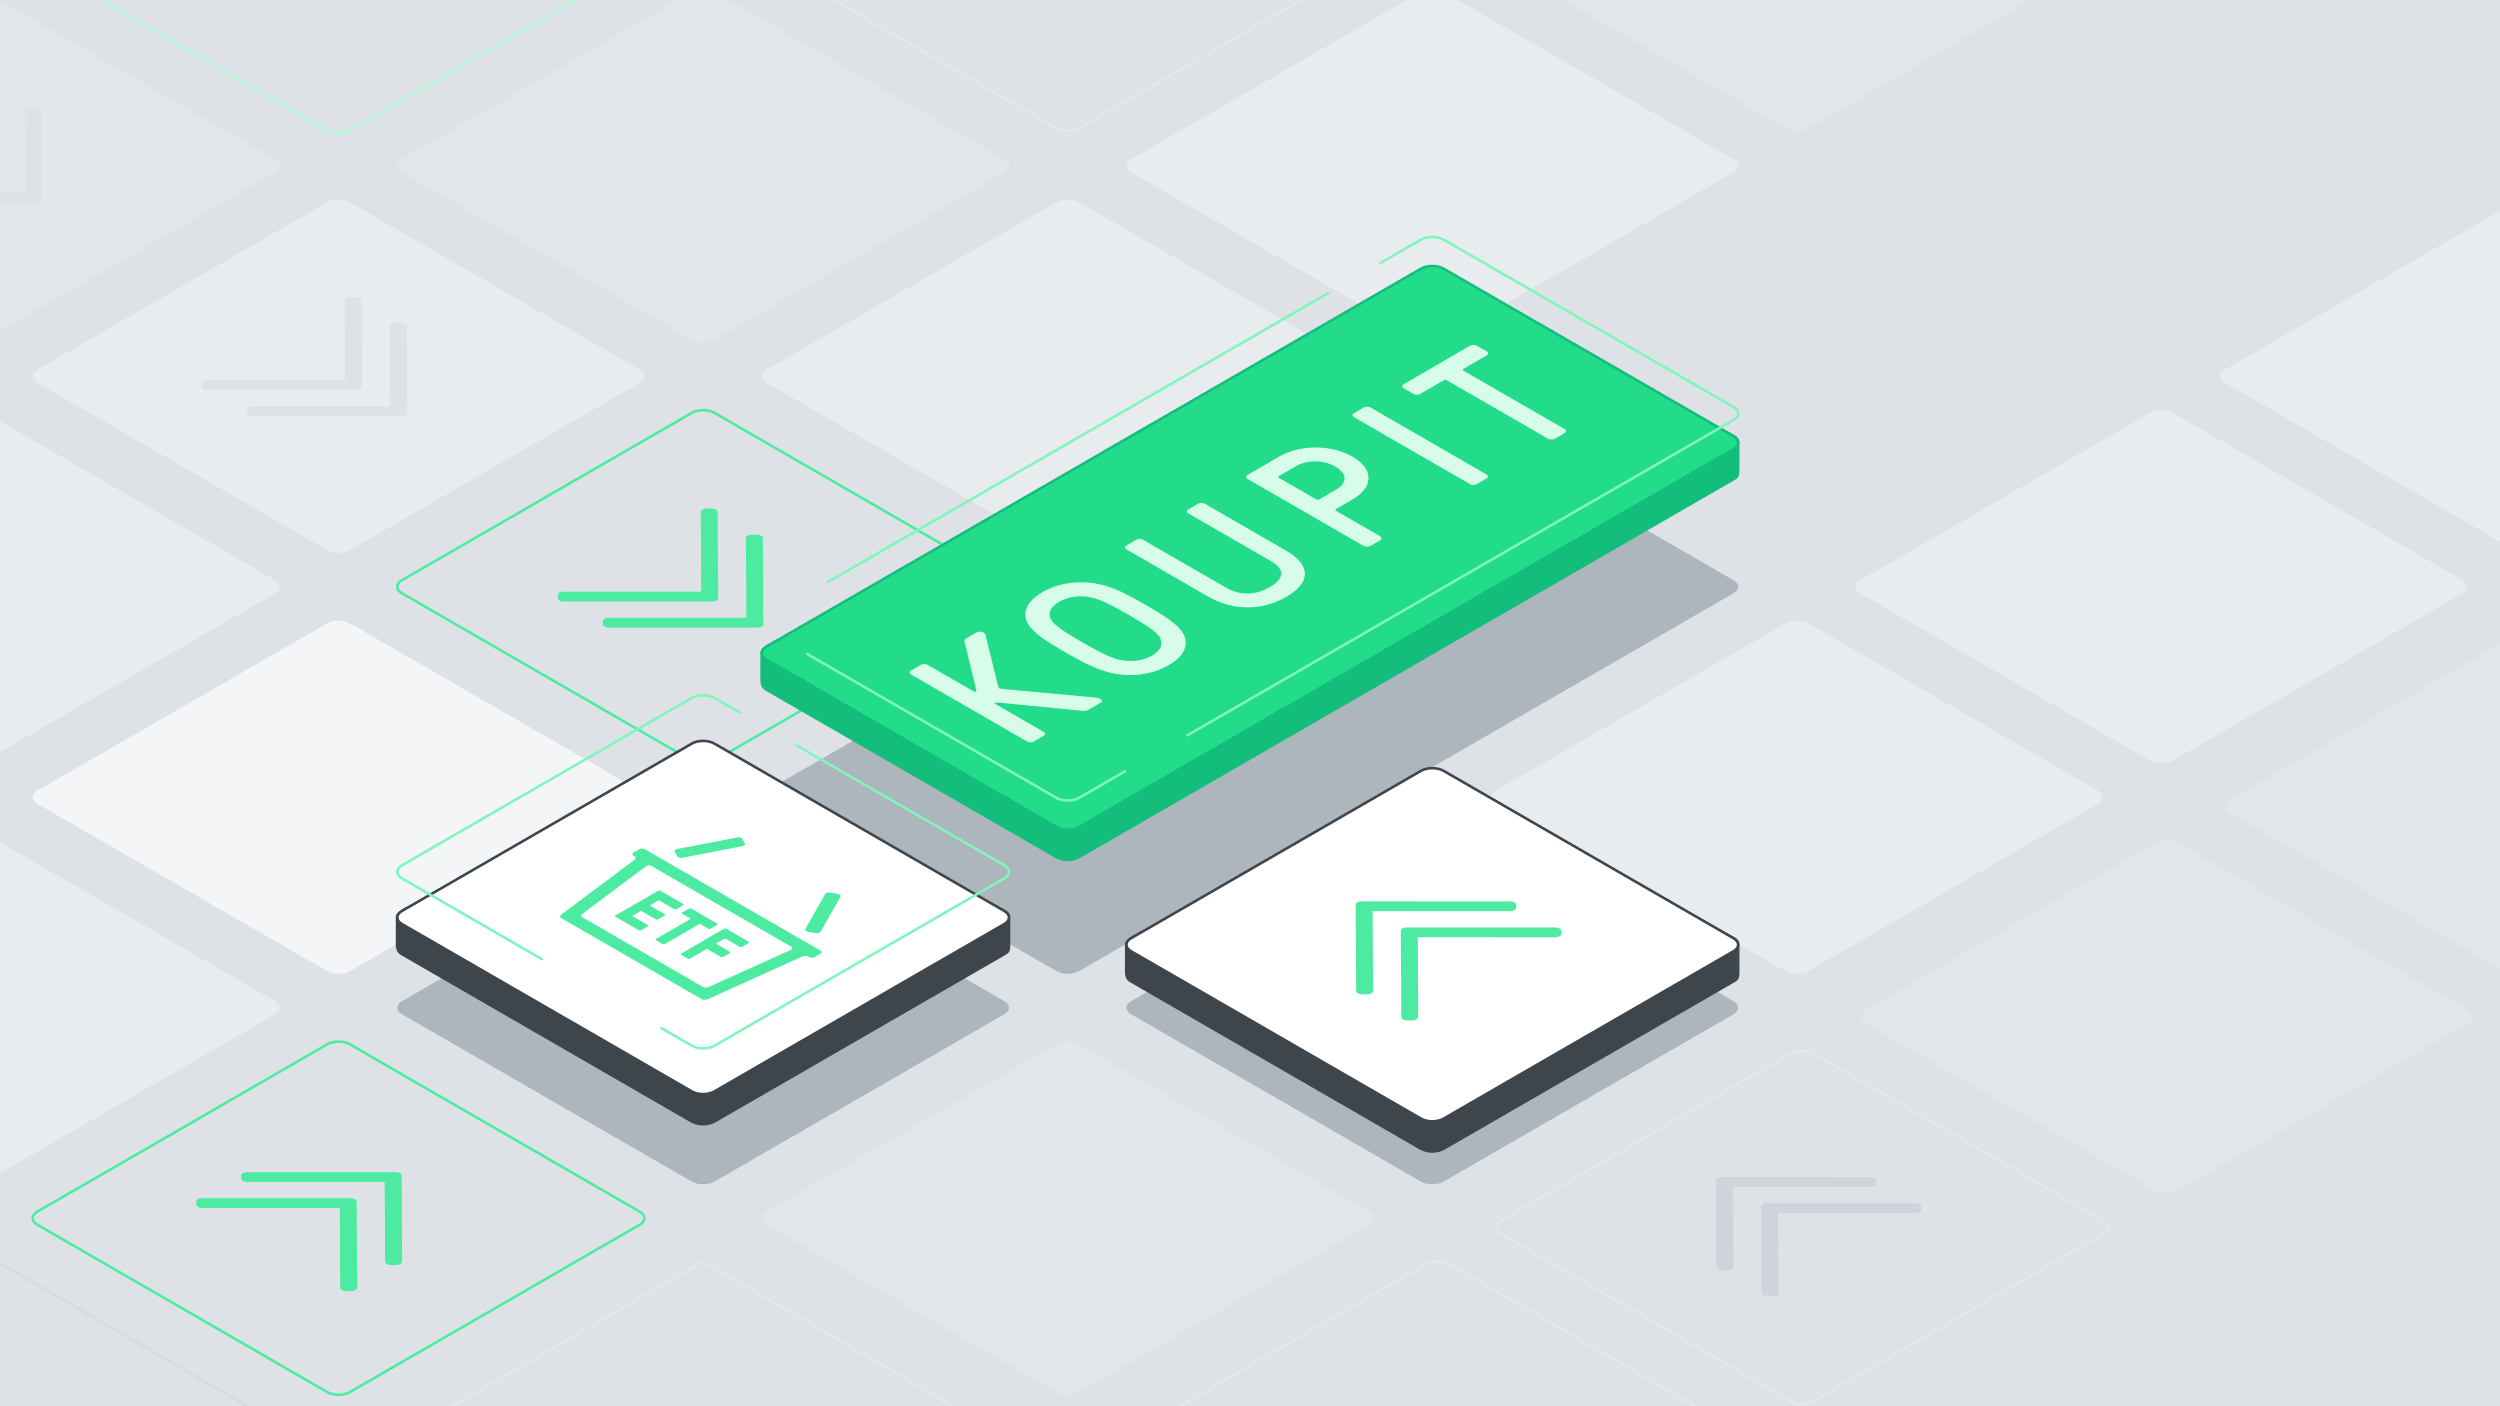 <svg xmlns="http://www.w3.org/2000/svg" viewBox="0 0 1920 1080"><defs><style>.cls-1{fill:#dee2e6;}.cls-2{fill:#e3e7ea;}.cls-11,.cls-14,.cls-18,.cls-20,.cls-21,.cls-3,.cls-4,.cls-5{fill:none;stroke-miterlimit:10;stroke-width:2px;}.cls-3{stroke:#e3e7ea;}.cls-4{stroke:#b9fbda;}.cls-5{stroke:#dee2e6;}.cls-6{fill:#ced4da;}.cls-7{isolation:isolate;}.cls-8{fill:#adb5bd;}.cls-9{fill:#f4f5f7;}.cls-10{fill:#e9ecef;}.cls-11{stroke:#4deba1;}.cls-12{fill:#3e454b;}.cls-13{fill:#fff;}.cls-14{stroke:#3e454b;}.cls-15{fill:#4deba1;}.cls-16{fill:#13bd7c;}.cls-17{fill:#22dc8a;}.cls-18{stroke:#13bd7c;}.cls-19{fill:#d7fdea;}.cls-20{stroke:#80f5bc;stroke-linecap:round;}.cls-21{stroke:#d6dbe0;}</style></defs><g id="Background"><rect class="cls-1" x="-20" y="-18.499" width="1960" height="1116.999"/></g><g id="Tiles_-_BG" data-name="Tiles - BG"><path class="cls-2" d="M1148.66-30.062c-4.763-2.75-4.763-7.25,0-10l222.68-128.564c4.763-2.75,12.557-2.75,17.32,0L1611.34-40.062c4.763,2.75,4.763,7.25,0,10L1388.66,98.5c-4.763,2.75-12.557,2.75-17.32,0Z"/><path class="cls-3" d="M588.66-30.062c-4.763-2.75-4.763-7.25,0-10L811.34-168.626c4.763-2.75,12.557-2.75,17.32,0L1051.34-40.062c4.763,2.75,4.763,7.25,0,10L828.66,98.5c-4.763,2.75-12.557,2.75-17.32,0Z"/><path class="cls-4" d="M28.66-28.4c-4.763-2.75-4.763-7.25,0-10L251.34-166.962c4.763-2.75,12.557-2.75,17.32,0L491.34-38.4c4.763,2.75,4.763,7.25,0,10L268.66,100.166c-4.763,2.75-12.557,2.75-17.32,0Z"/><path class="cls-2" d="M-251.34,132.29c-4.763-2.75-4.763-7.25,0-10L-28.66-6.274c4.763-2.75,12.557-2.75,17.32,0L211.34,122.29c4.763,2.75,4.763,7.25,0,10L-11.34,260.854c-4.763,2.75-12.557,2.75-17.32,0Z"/><path class="cls-3" d="M872.66,1109.2c-4.763-2.75-4.763-7.25,0-10l222.68-128.564c4.763-2.75,12.557-2.75,17.32,0L1335.34,1099.2c4.763,2.75,4.763,7.25,0,10L1112.66,1237.76c-4.763,2.75-12.557,2.75-17.32,0Z"/><path class="cls-3" d="M1152.66,947.538c-4.763-2.75-4.763-7.25,0-10l222.68-128.564c4.763-2.75,12.557-2.75,17.32,0l222.68,128.564c4.763,2.75,4.763,7.25,0,10L1392.66,1076.1c-4.763,2.75-12.557,2.75-17.32,0Z"/><path class="cls-2" d="M1432.66,785.88c-4.763-2.75-4.763-7.25,0-10l222.68-128.564c4.763-2.75,12.557-2.75,17.32,0L1895.34,775.88c4.763,2.75,4.763,7.25,0,10L1672.66,914.444c-4.763,2.75-12.557,2.75-17.32,0Z"/><path class="cls-2" d="M1712.66,624.222c-4.763-2.75-4.763-7.25,0-10l222.68-128.564c4.763-2.75,12.557-2.75,17.32,0l222.68,128.564c4.763,2.75,4.763,7.25,0,10L1952.66,752.786c-4.763,2.75-12.557,2.75-17.32,0Z"/><path class="cls-5" d="M1428.66,1102.239c-4.763-2.75-4.763-7.25,0-10l222.68-128.564c4.763-2.75,12.557-2.75,17.32,0l222.68,128.564c4.763,2.75,4.763,7.25,0,10L1668.66,1230.8c-4.763,2.75-12.557,2.75-17.32,0Z"/><path class="cls-5" d="M1708.66,940.581c-4.763-2.75-4.763-7.25,0-10l222.68-128.564c4.763-2.75,12.557-2.75,17.32,0l222.68,128.564c4.763,2.75,4.763,7.25,0,10l-222.68,128.564c-4.763,2.75-12.557,2.75-17.32,0Z"/><path class="cls-6" d="M815.713,957.854a.554.554,0,0,1,0,1.047l-15.337,8.913a2.006,2.006,0,0,1-1.808,0l-29.963-17.3c-.5-.292-.507-.763-.012-1.051l4.51-2.621a2.006,2.006,0,0,1,1.82,0l24.057,13.89a.921.921,0,0,0,.9,0l9.47-5.5a2.006,2.006,0,0,1,1.808,0Z"/><path class="cls-6" d="M859.468,932.426a.554.554,0,0,1,.006,1.047l-5.322,3.093a2.557,2.557,0,0,1-1.991.261l-23.436-6.417c-.363-.107-.585.125-.31.284l17.072,9.857a.555.555,0,0,1,0,1.05l-4.51,2.621a2,2,0,0,1-1.807,0l-29.964-17.3c-.5-.291-.507-.763-.012-1.051l5.366-3.118a2.461,2.461,0,0,1,1.947-.185l24.8,7.159c.363.1.584-.133.31-.291L823.187,918.8a.557.557,0,0,1-.006-1.054l4.51-2.621a2,2,0,0,1,1.813,0Z"/><path class="cls-6" d="M805.322,928.862a1.888,1.888,0,0,1,.724.733l10.994,15.438,10.4,6a.554.554,0,0,1,.006,1.047l-4.51,2.621a2,2,0,0,1-1.807,0l-10.4-6-26.694-6.315a3.952,3.952,0,0,1-1.262-.42c-.32-.184-.461-.472.078-.785l5.1-2.964a1.874,1.874,0,0,1,1.539-.1l15.64,4.062c.357.1.586.133.72.056s.087-.214-.092-.421l-7.064-9.046c-.32-.39-.233-.656.173-.892l5.094-2.96A1.327,1.327,0,0,1,805.322,928.862Z"/><path class="cls-6" d="M886.351,917.01c.275.159.5.553-.084.892l-5.417,3.148a1.885,1.885,0,0,1-1.54.1l-14.95-3.774c-.319-.081-.408-.081-.548,0s-.133.129.008.313l6.559,8.652c.321.39.233.656-.173.892L864.8,930.38a1.667,1.667,0,0,1-1.539.052,2.1,2.1,0,0,1-.724-.785l-8.221-12.161a.993.993,0,0,0-.358-.369,2.128,2.128,0,0,0-.644-.21l-18.981-4.169a2.735,2.735,0,0,1-.721-.262c-.409-.236-.461-.523.173-.892l5.094-2.96a1.832,1.832,0,0,1,1.539-.1l13.147,3.248c.313.077.408.081.541,0s.133-.136,0-.317l-5.655-7.6c-.315-.446-.233-.656.173-.892l5.1-2.964a1.5,1.5,0,0,1,1.539-.1,1.214,1.214,0,0,1,.448.42l7.259,10.982a1.08,1.08,0,0,0,.372.368,2.559,2.559,0,0,0,.631.21l21.027,4.719A4.913,4.913,0,0,1,886.351,917.01Z"/><polygon class="cls-3" points="299.934 1107.425 539.934 968.861 779.934 1107.425 539.934 1245.989 299.934 1107.425"/><path class="cls-1" d="M1403.29,624.431a.619.619,0,0,1,0,1.161l-4.8,2.787a1.769,1.769,0,0,1-.947.2,2.019,2.019,0,0,1-1-.232l-26.279-15.172a1.04,1.04,0,0,0-.948-.048l-6.046,3.513a1.8,1.8,0,0,1-.947.2,2.148,2.148,0,0,1-1.025-.217l-4.942-2.853a.7.7,0,0,1-.411-.583.6.6,0,0,1,.354-.545l19.714-11.457a1.8,1.8,0,0,1,.941-.207,2.029,2.029,0,0,1,1.007.236l4.941,2.853a.682.682,0,0,1,.4.579.568.568,0,0,1-.347.549l-5.988,3.48c-.324.188-.316.376.035.579Z"/><path class="cls-1" d="M1387.9,555.632c.8.461,1.118,1.155.716,1.814l-1.9,3.365c-.542.944-2.27,1.445-3.863,1.113l-46.163-8.9a3.785,3.785,0,0,1-1.2-.422c-.791-.456-1.116-1.154-.732-1.823l1.9-3.369c.536-.94,2.264-1.441,3.863-1.113l46.156,8.9A3.907,3.907,0,0,1,1387.9,555.632Z"/><g class="cls-7"><path class="cls-1" d="M1476.535,605.668c1.035.818.934,1.943-.259,2.665l-106.85,62.1a5.573,5.573,0,0,1-4.6.159l-73.269-32.9a5.71,5.71,0,0,0-4.6.159l-.508.295a4.787,4.787,0,0,1-4.327,0l-4.348-2.511a1.326,1.326,0,0,1-.014-2.506l133.822-77.769a4.787,4.787,0,0,1,4.327,0l4.348,2.51a1.327,1.327,0,0,1,.014,2.507l-.514.3c-1.211.734-1.313,1.866-.252,2.662Zm-108.219,55.345,91.646-53.258c1.218-.738,1.314-1.866.259-2.666l-49.457-36.674a2.287,2.287,0,0,0-.358-.235,4.048,4.048,0,0,0-3.7.081L1299.96,630.293a2.3,2.3,0,0,0-.355.236c-.769.62-.605,1.457.285,1.971a2.672,2.672,0,0,0,.326.159l63.506,28.509a5.692,5.692,0,0,0,4.594-.155"/><path class="cls-1" d="M1385.161,634.93a.694.694,0,0,1,.411.582.682.682,0,0,1-.4.579l-17.7,10.284a2,2,0,0,1-1,.233,2.105,2.105,0,0,1-.893-.266l-32.74-18.9a.615.615,0,0,1-.007-1.158l17.26-10.03a1.8,1.8,0,0,1,.941-.207,2.029,2.029,0,0,1,1.007.236l4.941,2.853a.68.68,0,0,1,.4.579.567.567,0,0,1-.346.549l-11.215,6.518c-.324.188-.323.379.029.582l5.944,3.432a.492.492,0,0,0,.081.058,1,1,0,0,0,.759.053l.133-.078,10.841-6.3a2.26,2.26,0,0,1,2.005,0l4.941,2.853a.619.619,0,0,1,0,1.161l-10.65,6.189c-.266.125-.316.347-.1.5l6.027,3.48a.954.954,0,0,0,.86.063l11.519-6.694a2,2,0,0,1,1-.233,2.029,2.029,0,0,1,1.007.236Z"/></g><path class="cls-1" d="M1423.01,613.852a.692.692,0,0,1-.329.5l-4.877,2.835a2.016,2.016,0,0,1-1.005.236,2.591,2.591,0,0,1-.943-.295l-32.741-18.9a.615.615,0,0,1-.006-1.157l16.835-9.784a2.232,2.232,0,0,1,2,0l4.942,2.853a.619.619,0,0,1,.006,1.158l-10.631,6.178c-.324.188-.316.376.035.579l5.944,3.432a.461.461,0,0,0,.086.062,1,1,0,0,0,.755.048l.133-.077,10.086-5.861a2.262,2.262,0,0,1,2,0l4.942,2.853a.619.619,0,0,1,0,1.161l-10.086,5.861c-.266.126-.316.347-.1.5l12.54,7.239A.7.7,0,0,1,1423.01,613.852Z"/><path class="cls-1" d="M1272.723,589.115a1.927,1.927,0,0,1,.733.692L1289,616.5c.547.94-.313,1.943-1.909,2.241l-5.81,1.114a4.723,4.723,0,0,1-3.161-.421,2.079,2.079,0,0,1-.74-.678l-15.519-26.706c-.546-.94.313-1.943,1.909-2.242l5.81-1.113A4.777,4.777,0,0,1,1272.723,589.115Z"/><path class="cls-1" d="M814.764,300.872a.588.588,0,0,1,.353.549.687.687,0,0,1-.4.575L809.8,304.85a2.04,2.04,0,0,1-1,.239,1.849,1.849,0,0,1-.943-.206l-6.027-3.48a.937.937,0,0,0-1.006.015L774.722,316.59a2.258,2.258,0,0,1-2,0l-4.834-2.79a.585.585,0,0,1-.353-.549.674.674,0,0,1,.4-.579L794.044,297.5c.291-.14.322-.372.079-.549l-6.078-3.509a.591.591,0,0,1-.359-.546.671.671,0,0,1,.378-.6l4.91-2.853a2.009,2.009,0,0,1,.991-.236,1.82,1.82,0,0,1,.956.207Z"/><path class="cls-1" d="M894,321.618a1.331,1.331,0,0,1,.014,2.514l-4.313,2.506a4.8,4.8,0,0,1-4.334,0l-.511-.3a5.592,5.592,0,0,0-4.6-.159l-72.9,32.9a5.728,5.728,0,0,1-4.6-.155L695.2,296.829c-1.22-.741-1.335-1.865-.289-2.665l56.559-42.337c1.027-.811.912-1.942-.282-2.661l-.517-.3a1.326,1.326,0,0,1-.014-2.506l4.313-2.507a4.8,4.8,0,0,1,4.334,0Zm-22.544-.516a2.3,2.3,0,0,0,.407-.2c.979-.606.91-1.54-.1-2.122l-107.5-62.062a2.794,2.794,0,0,0-.4-.2,4.015,4.015,0,0,0-3.683.343L711.17,293.552c-1.02.814-.912,1.942.288,2.665L803.7,349.471a5.607,5.607,0,0,0,4.6.159L871.453,321.1"/><path class="cls-1" d="M839.245,315.352a.67.67,0,0,1-.4.578l-4.909,2.853a2,2,0,0,1-1,.236,2.03,2.03,0,0,1-1-.236l-10.694-6.174a.935.935,0,0,0-1,.015l-5.906,3.432c-.3.114-.354.331-.188.486l.134.078,10.158,5.864a.689.689,0,0,1,.4.579.678.678,0,0,1-.4.579l-4.91,2.853a2.264,2.264,0,0,1-2,0l-10.158-5.865a.952.952,0,0,0-.859-.063l-12.458,7.24a2.161,2.161,0,0,1-1.864.048l-4.916-2.838a.7.7,0,0,1-.417-.579,1.141,1.141,0,0,1,.512-.549l32.528-18.9a1.986,1.986,0,0,1,1-.233,2.025,2.025,0,0,1,1.006.236l16.939,9.78A.681.681,0,0,1,839.245,315.352Z"/><path class="cls-1" d="M761.435,302.048a.705.705,0,0,1,.411.575.686.686,0,0,1-.4.583l-4.909,2.853a2.267,2.267,0,0,1-2,0l-17.807-10.281a.694.694,0,0,1-.411-.582.842.842,0,0,1,.456-.516l32.527-18.9a1.991,1.991,0,0,1,1-.233,2.021,2.021,0,0,1,1,.233l17.379,10.033a.593.593,0,0,1,.353.55.694.694,0,0,1-.4.575l-4.91,2.853a2.038,2.038,0,0,1-1,.239,1.839,1.839,0,0,1-.943-.206L770.481,283.3a.937.937,0,0,0-1.006.015l-5.9,3.432c-.3.114-.355.332-.188.486l.14.082,10.911,6.3a.618.618,0,0,1,.007,1.158l-4.91,2.853a2.262,2.262,0,0,1-2,0L756.8,291.436a.951.951,0,0,0-.86-.063l-5.988,3.48c-.266.125-.322.343-.112.5Z"/><path class="cls-1" d="M833.311,235.2a1.92,1.92,0,0,1,.733.692l1.934,3.373c.547.94-.313,1.942-1.909,2.241l-46.031,8.917A4.774,4.774,0,0,1,784.9,250a1.92,1.92,0,0,1-.733-.692l-1.941-3.369c-.572-.926.288-1.928,1.884-2.256l46.056-8.9A4.777,4.777,0,0,1,833.311,235.2Z"/><path class="cls-1" d="M908.687,278.685c.8.46,1.119,1.154.721,1.809L894.19,307.2c-.536.94-2.264,1.441-3.863,1.113L884.5,307.2a3.914,3.914,0,0,1-1.214-.432c-.8-.46-1.118-1.154-.721-1.809l15.219-26.707c.5-.921,2.238-1.426,3.863-1.113l5.823,1.113A3.933,3.933,0,0,1,908.687,278.685Z"/><path class="cls-1" d="M350,633.622a1.326,1.326,0,0,1,.015,2.506l-4.32,2.511a4.789,4.789,0,0,1-4.328,0l-.517-.3a5.594,5.594,0,0,0-4.6-.155l-72.9,32.9a5.711,5.711,0,0,1-4.6-.158l-107.556-62.1c-1.22-.734-1.341-1.862-.283-2.662l56.554-42.333c1.02-.814.912-1.942-.289-2.665l-.511-.3a1.328,1.328,0,0,1-.02-2.51l4.319-2.51a4.787,4.787,0,0,1,4.334,0Zm-22.543-.516a2.762,2.762,0,0,0,.406-.207c.976-.6.917-1.529-.091-2.111l-107.5-62.065a2.744,2.744,0,0,0-.409-.206,3.988,3.988,0,0,0-3.676.346l-49.018,36.689c-1.021.815-.906,1.947.288,2.665L259.7,661.475a5.59,5.59,0,0,0,4.595.155l63.161-28.524"/><path class="cls-1" d="M217.433,614.045a.694.694,0,0,1,.411.582.686.686,0,0,1-.4.583l-4.9,2.849a2.26,2.26,0,0,1-2.011,0l-17.806-10.28a.682.682,0,0,1-.405-.579.826.826,0,0,1,.456-.516l32.527-18.9a2.2,2.2,0,0,1,2,0l17.372,10.03a.6.6,0,0,1,.36.545.685.685,0,0,1-.4.583l-4.91,2.853a1.975,1.975,0,0,1-1,.232,1.8,1.8,0,0,1-.949-.2l-11.294-6.52a.925.925,0,0,0-1,.018l-5.906,3.432c-.3.107-.348.328-.188.486l.134.078,10.911,6.3a.692.692,0,0,1,.411.582.671.671,0,0,1-.4.579l-4.909,2.853a1.98,1.98,0,0,1-1,.232,2.019,2.019,0,0,1-1.007-.236l-10.72-6.189a.982.982,0,0,0-.872-.063l-5.988,3.48c-.267.126-.316.347-.1.5Z"/><g class="cls-7"><path class="cls-1" d="M270.756,612.873a.6.6,0,0,1,.36.545.688.688,0,0,1-.4.583l-4.91,2.853a1.975,1.975,0,0,1-1,.232,1.8,1.8,0,0,1-.949-.2l-6.027-3.48a.925.925,0,0,0-1,.019L230.72,628.594a2,2,0,0,1-1,.233,2.023,2.023,0,0,1-1.006-.236l-4.827-2.787a.575.575,0,0,1-.353-.549.678.678,0,0,1,.4-.579L250.042,609.5c.3-.143.322-.379.079-.549l-6.084-3.513a.588.588,0,0,1-.353-.549.672.672,0,0,1,.372-.593l4.909-2.854a2.016,2.016,0,0,1,1-.236,1.849,1.849,0,0,1,.943.207Z"/><path class="cls-1" d="M295.25,627.352a.685.685,0,0,1-.4.582l-4.91,2.853a1.986,1.986,0,0,1-1,.233,2.015,2.015,0,0,1-1-.233l-10.7-6.178a.925.925,0,0,0-1,.019l-5.9,3.432c-.3.107-.349.328-.189.486l.134.078,10.152,5.861a.694.694,0,0,1,.411.582.676.676,0,0,1-.4.575l-4.91,2.853a1.953,1.953,0,0,1-.992.236,2.015,2.015,0,0,1-1.006-.236l-10.152-5.861a.982.982,0,0,0-.872-.062l-12.458,7.239a2.041,2.041,0,0,1-1,.24,2.16,2.16,0,0,1-.866-.192l-4.91-2.834a.693.693,0,0,1-.411-.583,1.128,1.128,0,0,1,.506-.545l32.528-18.9a2,2,0,0,1,1-.236,2.04,2.04,0,0,1,.994.236l16.945,9.783A.711.711,0,0,1,295.25,627.352Z"/></g><path class="cls-1" d="M289.309,547.2a1.92,1.92,0,0,1,.733.692l1.941,3.369c.546.94-.314,1.943-1.909,2.241l-46.031,8.917A4.773,4.773,0,0,1,240.9,562a1.933,1.933,0,0,1-.734-.693l-1.941-3.369c-.571-.925.289-1.928,1.884-2.256l46.057-8.9A4.768,4.768,0,0,1,289.309,547.2Z"/><path class="cls-1" d="M364.683,590.687c.8.462,1.119,1.155.717,1.808L350.182,619.2c-.536.94-2.264,1.442-3.863,1.114L340.5,619.2a3.9,3.9,0,0,1-1.214-.431c-.8-.461-1.118-1.155-.721-1.81l15.219-26.706c.51-.926,2.238-1.427,3.863-1.114l5.823,1.114A3.949,3.949,0,0,1,364.683,590.687Z"/><path class="cls-8" d="M588.66,617.265c-4.763-2.75-4.763-7.25,0-10l502.68-290.222c4.763-2.75,12.557-2.75,17.32,0l222.68,128.564c4.763,2.75,4.763,7.25,0,10L828.66,745.829c-4.763,2.75-12.557,2.75-17.32,0Z"/><path class="cls-9" d="M28.66,617.265c-4.763-2.75-4.763-7.25,0-10L251.34,478.7c4.763-2.75,12.557-2.75,17.32,0L491.34,607.265c4.763,2.75,4.763,7.25,0,10L268.66,745.829c-4.763,2.75-12.557,2.75-17.32,0Z"/><path class="cls-10" d="M-251.34,778.923c-4.763-2.75-4.763-7.25,0-10L-28.66,640.359c4.763-2.75,12.557-2.75,17.32,0L211.34,768.923c4.763,2.75,4.763,7.25,0,10L-11.34,907.487c-4.763,2.75-12.557,2.75-17.32,0Z"/><path class="cls-11" d="M308.66,455.607c-4.763-2.75-4.763-7.25,0-10L531.34,317.043c4.763-2.75,12.557-2.75,17.32,0L771.34,445.607c4.763,2.75,4.763,7.25,0,10L548.66,584.171c-4.763,2.75-12.557,2.75-17.32,0Z"/><path class="cls-10" d="M-251.34,455.606c-4.763-2.75-4.763-7.25,0-10L-28.66,317.042c4.763-2.75,12.557-2.75,17.32,0L211.34,445.606c4.763,2.75,4.763,7.25,0,10L-11.34,584.171c-4.763,2.75-12.557,2.75-17.32,0Z"/><path class="cls-8" d="M308.66,778.923c-4.763-2.75-4.763-7.25,0-10L531.34,640.359c4.763-2.75,12.557-2.75,17.32,0L771.34,768.923c4.763,2.75,4.763,7.25,0,10L548.66,907.487c-4.763,2.75-12.557,2.75-17.32,0Z"/><path class="cls-10" d="M588.66,293.948c-4.763-2.75-4.763-7.25,0-10L811.34,155.385c4.763-2.75,12.557-2.75,17.32,0l222.68,128.563c4.763,2.75,4.763,7.25,0,10L828.66,422.513c-4.763,2.75-12.557,2.75-17.32,0Z"/><path class="cls-10" d="M868.66,132.29c-4.763-2.75-4.763-7.25,0-10L1091.34-6.274c4.763-2.75,12.557-2.75,17.32,0L1331.34,122.29c4.763,2.75,4.763,7.25,0,10L1108.66,260.854c-4.763,2.75-12.557,2.75-17.32,0Z"/><path class="cls-2" d="M308.66,132.29c-4.763-2.75-4.763-7.25,0-10L531.34-6.274c4.763-2.75,12.557-2.75,17.32,0L771.34,122.29c4.763,2.75,4.763,7.25,0,10L548.66,260.854c-4.763,2.75-12.557,2.75-17.32,0Z"/><path class="cls-2" d="M588.66,940.581c-4.763-2.75-4.763-7.25,0-10L811.34,802.017c4.763-2.75,12.557-2.75,17.32,0l222.68,128.564c4.763,2.75,4.763,7.25,0,10L828.66,1069.145c-4.763,2.75-12.557,2.75-17.32,0Z"/><path class="cls-8" d="M868.66,778.922c-4.763-2.75-4.763-7.25,0-10l222.68-128.563c4.763-2.75,12.557-2.75,17.32,0l222.68,128.563c4.763,2.75,4.763,7.25,0,10L1108.66,907.487c-4.763,2.75-12.557,2.75-17.32,0Z"/><path class="cls-10" d="M1148.66,617.264c-4.763-2.75-4.763-7.25,0-10L1371.34,478.7c4.763-2.75,12.557-2.75,17.32,0l222.68,128.564c4.763,2.75,4.763,7.25,0,10L1388.66,745.828c-4.763,2.75-12.557,2.75-17.32,0Z"/><path class="cls-10" d="M1428.66,455.606c-4.763-2.75-4.763-7.25,0-10l222.68-128.564c4.763-2.75,12.557-2.75,17.32,0l222.68,128.564c4.763,2.75,4.763,7.25,0,10L1668.66,584.171c-4.763,2.75-12.557,2.75-17.32,0Z"/><path class="cls-10" d="M1708.66,293.948c-4.763-2.75-4.763-7.25,0-10l222.68-128.563c4.763-2.75,12.557-2.75,17.32,0l222.68,128.563c4.763,2.75,4.763,7.25,0,10L1948.66,422.513c-4.763,2.75-12.557,2.75-17.32,0Z"/><path class="cls-12" d="M1100,884.784a18.107,18.107,0,0,1-8.91-2.13L868.41,754.091c-3.307-1.909-3.954-4.487-3.954-8.294V725.564c0-1.557.764-3.591,6.434-6.864,8.777-5.068,218.125-103.07,220.238-104.059a19.7,19.7,0,0,1,17.782.02c1.973.91,201.48,93.231,222.782,105.529,2.468,1.425,3.72,3.233,3.72,5.374v19.971c0,5.878-.577,6.682-3.822,8.556L1108.91,882.654A18.107,18.107,0,0,1,1100,884.784Z"/><path class="cls-12" d="M1100,613.031a17.72,17.72,0,0,1,8.66,2.063s201.253,93.1,222.783,105.529c1.794,1.036,3.469,2.577,3.469,4.941v19.971c0,5.665-.469,6.332-3.572,8.123L1108.66,882.222a19.216,19.216,0,0,1-17.32,0L868.66,753.658c-3.1-1.788-3.7-4.2-3.7-7.861V725.564c0-.935.094-2.916,6.184-6.432,8.86-5.115,220.2-104.038,220.2-104.038a17.72,17.72,0,0,1,8.66-2.063m0-1a18.647,18.647,0,0,0-9.122,2.175c-9.162,4.289-211.454,98.989-220.238,104.06-5.89,3.4-6.684,5.6-6.684,7.3V745.8c0,3.889.7,6.706,4.2,8.727l222.68,128.564a20.2,20.2,0,0,0,18.32,0l222.68-128.564c3.577-2.065,4.072-3.158,4.072-8.989V725.564c0-2.332-1.335-4.286-3.969-5.807-21.225-12.253-219.027-103.8-222.823-105.552a18.65,18.65,0,0,0-9.12-2.174Z"/><path class="cls-13" d="M868.66,730.564c-4.763-2.75-4.763-7.25,0-10L1091.34,592c4.763-2.75,12.557-2.75,17.32,0l222.68,128.564c4.763,2.75,4.763,7.25,0,10L1108.66,859.128c-4.763,2.75-12.557,2.75-17.32,0Z"/><path class="cls-14" d="M868.66,730.564c-4.763-2.75-4.763-7.25,0-10L1091.34,592c4.763-2.75,12.557-2.75,17.32,0l222.68,128.564c4.763,2.75,4.763,7.25,0,10L1108.66,859.128c-4.763,2.75-12.557,2.75-17.32,0Z"/><path class="cls-15" d="M1054.177,699.8l.37,61.177c.008,1.474-2.034,2.661-4.58,2.661h-3.831a6.635,6.635,0,0,1-3.257-.778,2.318,2.318,0,0,1-1.353-1.883l-.372-66.072c-.008-1.475,2.034-2.662,4.58-2.662l114.041.015a6.632,6.632,0,0,1,3.257.777,2.32,2.32,0,0,1,1.353,1.884l.013,2.219c.008,1.475-2.041,2.665-4.58,2.662Z"/><path class="cls-15" d="M1088.878,719.838l.312,61.172c.008,1.475-2.034,2.662-4.58,2.662h-3.831a6.493,6.493,0,0,1-3.2-.769,2.337,2.337,0,0,1-1.362-1.893l-.4-66.057c-.008-1.467,2.041-2.657,4.58-2.661l114.041.014a6.642,6.642,0,0,1,3.254.782,2.321,2.321,0,0,1,1.356,1.88l.013,2.226c.008,1.467-2.041,2.658-4.574,2.658Z"/></g><g id="Layer_7" data-name="Layer 7"><path class="cls-16" d="M820,660.784a18.107,18.107,0,0,1-8.91-2.13L588.41,530.091c-3.307-1.909-3.954-4.487-3.954-8.294V501.563c0-1.557.764-3.59,6.434-6.863,8.766-5.062,495.3-263.1,500.215-265.706a19.707,19.707,0,0,1,17.805.009c1.973.91,201.48,93.23,222.782,105.53,2.468,1.423,3.72,3.232,3.72,5.373v19.971c0,5.638-.429,6.6-3.822,8.556L828.91,658.654A18.107,18.107,0,0,1,820,660.784Z"/><path class="cls-16" d="M1100,227.373a17.72,17.72,0,0,1,8.66,2.063s201.253,93.1,222.783,105.529c1.794,1.036,3.469,2.577,3.469,4.941v19.971c0,5.665-.469,6.332-3.572,8.123L828.66,658.222a19.216,19.216,0,0,1-17.32,0L588.66,529.658c-3.1-1.788-3.7-4.2-3.7-7.861V501.564c0-.935.094-2.916,6.184-6.432,8.86-5.115,500.2-265.7,500.2-265.7a17.72,17.72,0,0,1,8.66-2.063m0-1a18.622,18.622,0,0,0-9.16,2.2c-4.882,2.588-491.426,260.631-500.2,265.7-5.89,3.4-6.684,5.6-6.684,7.3V521.8c0,3.889.7,6.7,4.2,8.727L810.84,659.088a20.2,20.2,0,0,0,18.32,0l502.68-290.222c3.577-2.065,4.072-3.157,4.072-8.989V339.906c0-2.332-1.335-4.286-3.969-5.807-21.226-12.254-219.051-103.807-222.823-105.552a18.653,18.653,0,0,0-9.12-2.174Z"/><path class="cls-17" d="M588.66,506.564c-4.763-2.75-4.763-7.25,0-10l502.68-290.222c4.763-2.75,12.557-2.75,17.32,0l222.68,128.564c4.763,2.75,4.763,7.25,0,10L828.66,635.128c-4.763,2.75-12.557,2.75-17.32,0Z"/><path class="cls-18" d="M588.66,506.564c-4.763-2.75-4.763-7.25,0-10l502.68-290.222c4.763-2.75,12.557-2.75,17.32,0l222.68,128.564c4.763,2.75,4.763,7.25,0,10L828.66,635.128c-4.763,2.75-12.557,2.75-17.32,0Z"/><path class="cls-19" d="M908.346,486c4.747,7.708,2.648,17.041-10.749,24.827s-29.5,9.027-42.819,6.3c-12.372-2.492-24.227-9.027-36.767-16.267s-23.861-14.085-28.2-21.243c-4.74-7.7-2.648-17.042,10.743-24.823s29.509-9.028,42.825-6.308c12.373,2.492,24.234,9.031,36.767,16.267S904,478.836,908.346,486Zm-47.579,20.934c8.2,1.482,16.8.7,24.029-3.5s8.552-9.186,5.967-13.934S877,478.14,867.019,472.378s-21.426-12.216-29.631-13.7-16.792-.7-24.03,3.506-8.546,9.182-5.967,13.927,13.772,11.36,23.745,17.118,21.432,12.22,29.631,13.7"/><path class="cls-19" d="M845.167,536.914c1.479.854,1.468,1.963-.2,2.933l-8.836,5.135a8.19,8.19,0,0,1-5.233.859l-63.719-6.226c-1.884-.155-2.552-.077-2.952.155s-.27.623.541,1.091l36.661,21.166c1.481.855,1.489,2.256.017,3.111l-7.364,4.28a5.944,5.944,0,0,1-5.371,0l-88.958-51.359c-1.487-.859-1.5-2.26-.024-3.115l7.365-4.28a5.944,5.944,0,0,1,5.377,0l35.18,20.31c.67.388,1.206.542,1.745.229s.535-.933.126-2.411l-8.807-36.11c-.137-.542-.275-1.4,1.6-2.488l7.637-4.438a5.875,5.875,0,0,1,5.507.078,2.709,2.709,0,0,1,1.35,1.558l9.77,39.767a2.065,2.065,0,0,0,1.077,1.4,4.894,4.894,0,0,0,2.02.542l70.435,6.539A13.163,13.163,0,0,1,845.167,536.914Z"/><path class="cls-19" d="M987.661,422.883c20.22,11.674,18.138,25.059.6,35.251-18.617,10.819-40.639,11.442-60.859-.232l-62.27-35.951c-1.487-.859-1.5-2.26-.024-3.115l7.365-4.28a5.944,5.944,0,0,1,5.377,0l63.617,36.729c12.131,7,23.945,5.293,33.993-.546,11.513-6.69,10.8-13.93.825-19.688l-63.617-36.729c-1.488-.859-1.5-2.26-.024-3.115l7.371-4.283a5.947,5.947,0,0,1,5.377,0Z"/><path class="cls-19" d="M1141.561,364.363c1.481.856,1.489,2.256.017,3.112l-7.364,4.279a5.946,5.946,0,0,1-5.378,0L1039.879,320.4c-1.488-.859-1.5-2.26-.018-3.119l7.365-4.28a5.944,5.944,0,0,1,5.377,0Z"/><path class="cls-19" d="M1059.873,411.835c1.482.855,1.49,2.256.018,3.111l-7.364,4.28a5.944,5.944,0,0,1-5.371,0L958.2,367.866c-1.487-.859-1.5-2.259-.024-3.115l24.1-14.007c16.207-9.419,40.123-9.419,56.435,0s16.385,23.268.178,32.686l-12.724,7.4c-.8.464-.8,1.091.008,1.555Zm-46.514-28.406,12.724-7.394c8.836-5.135,8.668-12.375-.494-17.665s-21.667-5.367-30.5-.232l-12.725,7.4c-.8.464-.8,1.087.009,1.555l28.3,16.341a2.752,2.752,0,0,0,2.686,0"/><path class="cls-19" d="M1141.7,269.812c1.481.855,1.489,2.256.018,3.111L1124.042,283.2c-.8.468-.8,1.087.009,1.555l77.5,44.747c1.482.855,1.49,2.256.018,3.111l-7.371,4.284a5.944,5.944,0,0,1-5.371,0l-77.5-44.747a2.745,2.745,0,0,0-2.686,0L1090.83,302.5a5.946,5.946,0,0,1-5.372,0l-7.412-4.28c-1.488-.859-1.5-2.259-.024-3.114l50.891-29.575a5.949,5.949,0,0,1,5.378,0Z"/><path class="cls-20" d="M1060,202.094,1091.34,184c4.763-2.75,12.557-2.75,17.32,0l222.68,128.564c4.763,2.75,4.763,7.25,0,10L912,564.67"/><line class="cls-20" x1="636" y1="446.89" x2="1020" y2="225.188"/><path class="cls-20" d="M864,592.383l-35.34,20.4c-4.763,2.75-12.557,2.75-17.32,0L620,502.316"/></g><g id="Tiles_-_Front" data-name="Tiles - Front"><path class="cls-15" d="M551.56,459.291c.015,1.471-2.034,2.661-4.574,2.658l-114.041-.014a6.612,6.612,0,0,1-3.254-.777,2.324,2.324,0,0,1-1.356-1.885l-.012-2.219c-.008-1.474,2.034-2.661,4.58-2.661l105.609.018-.319-61.177c0-1.471,2.047-2.661,4.58-2.661h3.844a6.494,6.494,0,0,1,3.187.77,2.324,2.324,0,0,1,1.359,1.891Z"/><path class="cls-15" d="M586.235,479.34c.008,1.467-2.04,2.658-4.58,2.662l-114.047-.018a6.616,6.616,0,0,1-3.249-.779A2.319,2.319,0,0,1,463,479.326l-.012-2.227c-.009-1.467,2.04-2.657,4.573-2.657H573.206l-.37-61.176c0-1.471,2.047-2.662,4.58-2.662l3.838,0a6.608,6.608,0,0,1,3.253.776,2.308,2.308,0,0,1,1.35,1.882Z"/><path class="cls-10" d="M28.66,293.948c-4.763-2.75-4.763-7.25,0-10L251.34,155.384c4.763-2.75,12.557-2.75,17.32,0L491.34,283.948c4.763,2.75,4.763,7.25,0,10L268.66,422.512c-4.763,2.75-12.557,2.75-17.32,0Z"/><path class="cls-1" d="M312.762,316.861c.008,1.467-2.041,2.658-4.573,2.658l-114.048-.011a6.642,6.642,0,0,1-3.254-.782,2.319,2.319,0,0,1-1.356-1.879l-.012-2.227c-.009-1.467,2.04-2.657,4.579-2.661H299.739l-.376-61.172c0-1.471,2.047-2.662,4.58-2.662h3.844a6.622,6.622,0,0,1,3.249.779,2.337,2.337,0,0,1,1.361,1.883Z"/><path class="cls-1" d="M278.1,296.812c0,1.471-2.047,2.661-4.58,2.661l-114.048-.018a6.6,6.6,0,0,1-3.254-.776,2.322,2.322,0,0,1-1.356-1.885l-.012-2.219c0-1.471,2.04-2.658,4.58-2.662l105.615.015-.319-61.177c-.008-1.467,2.041-2.657,4.574-2.657h3.844a6.489,6.489,0,0,1,3.191.771,2.332,2.332,0,0,1,1.361,1.886Z"/><path class="cls-1" d="M32.767,152.861c0,1.47-2.047,2.661-4.579,2.661L-85.86,155.5a6.6,6.6,0,0,1-3.253-.776,2.306,2.306,0,0,1-1.35-1.882l-.019-2.222c0-1.471,2.04-2.658,4.579-2.662H19.738l-.369-61.177c-.009-1.467,2.04-2.658,4.573-2.658h3.844a6.615,6.615,0,0,1,3.248.779,2.32,2.32,0,0,1,1.355,1.879Z"/><path class="cls-6" d="M1330.789,911.562l.376,61.172c0,1.471-2.047,2.662-4.58,2.662h-3.844a6.615,6.615,0,0,1-3.248-.779,2.319,2.319,0,0,1-1.355-1.879l-.372-66.079c-.008-1.467,2.041-2.658,4.58-2.662l114.047.018a6.616,6.616,0,0,1,3.249.779,2.32,2.32,0,0,1,1.355,1.879l.012,2.227c.009,1.467-2.04,2.657-4.579,2.661Z"/><path class="cls-6" d="M1365.483,931.592l.319,61.177c.008,1.467-2.041,2.657-4.574,2.657h-3.843a6.5,6.5,0,0,1-3.192-.771,2.332,2.332,0,0,1-1.361-1.886l-.4-66.065c-.008-1.467,2.04-2.657,4.573-2.657l114.048.018a6.609,6.609,0,0,1,3.254.776,2.322,2.322,0,0,1,1.356,1.885l.012,2.219c.009,1.475-2.034,2.662-4.579,2.661Z"/><path class="cls-12" d="M540,863.861a18.107,18.107,0,0,1-8.91-2.13L308.41,733.167c-3.307-1.909-3.954-4.487-3.954-8.294V704.641c0-1.558.764-3.592,6.434-6.865,8.777-5.067,218.124-103.069,220.238-104.058a19.7,19.7,0,0,1,17.782.02c1.973.91,201.48,93.23,222.783,105.53,2.468,1.423,3.719,3.231,3.719,5.373v19.97c0,5.638-.429,6.6-3.822,8.556L548.91,861.731A18.107,18.107,0,0,1,540,863.861Z"/><path class="cls-12" d="M540,592.108a17.72,17.72,0,0,1,8.66,2.062s201.253,93.1,222.783,105.53c1.794,1.036,3.469,2.577,3.469,4.941v19.97c0,5.666-.469,6.332-3.572,8.123L548.66,861.3a19.216,19.216,0,0,1-17.32,0L308.66,732.734c-3.1-1.787-3.7-4.2-3.7-7.861V704.641c0-.935.094-2.916,6.184-6.432,8.86-5.115,220.2-104.039,220.2-104.039a17.72,17.72,0,0,1,8.66-2.062m0-1a18.658,18.658,0,0,0-9.122,2.174c-9.163,4.289-211.454,98.989-220.238,104.061-5.89,3.4-6.684,5.6-6.684,7.3v20.232c0,3.89.7,6.706,4.2,8.727L530.84,862.165a20.2,20.2,0,0,0,18.32,0L771.84,733.6c3.577-2.065,4.072-3.157,4.072-8.989v-19.97c0-2.333-1.335-4.286-3.969-5.807-21.225-12.254-219.027-103.8-222.823-105.553a18.661,18.661,0,0,0-9.12-2.173Z"/><path class="cls-13" d="M308.66,709.641c-4.763-2.75-4.763-7.25,0-10L531.34,571.077c4.763-2.75,12.557-2.75,17.32,0L771.34,699.641c4.763,2.75,4.763,7.25,0,10L548.66,838.205c-4.763,2.75-12.557,2.75-17.32,0Z"/><path class="cls-14" d="M308.66,709.641c-4.763-2.75-4.763-7.25,0-10L531.34,571.077c4.763-2.75,12.557-2.75,17.32,0L771.34,699.641c4.763,2.75,4.763,7.25,0,10L548.66,838.205c-4.763,2.75-12.557,2.75-17.32,0Z"/><path class="cls-15" d="M575.249,723.715a.685.685,0,0,1-.4.582l-4.91,2.853a2.258,2.258,0,0,1-2,0l-10.7-6.178a.917.917,0,0,0-1,.019l-5.9,3.432c-.3.107-.349.328-.189.486l.134.078,10.152,5.861a.714.714,0,0,1,.417.578.685.685,0,0,1-.4.583l-4.91,2.853a2.262,2.262,0,0,1-2,0L543.376,729a.96.96,0,0,0-.866-.059l-12.458,7.24a1.975,1.975,0,0,1-1,.232,2.106,2.106,0,0,1-.872-.188l-4.91-2.834a.7.7,0,0,1-.411-.583,1.136,1.136,0,0,1,.513-.549l32.521-18.9a2.264,2.264,0,0,1,2,0l16.944,9.783A.69.69,0,0,1,575.249,723.715Z"/><path class="cls-15" d="M497.439,710.412a.687.687,0,0,1,.4.578.679.679,0,0,1-.4.579l-4.91,2.853a2,2,0,0,1-1,.236,2.043,2.043,0,0,1-.994-.236l-17.813-10.284a.712.712,0,0,1-.411-.575.863.863,0,0,1,.462-.52l32.522-18.9a2.262,2.262,0,0,1,2,0l17.373,10.03a.584.584,0,0,1,.353.549.686.686,0,0,1-.4.583l-4.91,2.853a2,2,0,0,1-1,.232,1.8,1.8,0,0,1-.949-.2l-11.294-6.52a.919.919,0,0,0-1,.018l-5.906,3.432c-.3.107-.348.328-.188.486l.134.078,10.911,6.3a.712.712,0,0,1,.417.578.684.684,0,0,1-.4.583l-4.909,2.853a2.264,2.264,0,0,1-2,0L492.8,699.8a.982.982,0,0,0-.872-.063l-5.982,3.477c-.272.129-.322.35-.105.5Z"/><path class="cls-15" d="M569.308,643.563a1.92,1.92,0,0,1,.733.692l1.941,3.369c.546.94-.314,1.943-1.909,2.241l-46.031,8.917a4.773,4.773,0,0,1-3.142-.42,1.933,1.933,0,0,1-.734-.693l-1.94-3.369c-.572-.925.288-1.928,1.883-2.256l46.057-8.9A4.768,4.768,0,0,1,569.308,643.563Z"/><path class="cls-15" d="M644.684,687.052c.8.46,1.119,1.154.721,1.809l-15.218,26.707c-.536.94-2.264,1.441-3.869,1.11l-5.823-1.114a3.9,3.9,0,0,1-1.214-.431c-.8-.461-1.116-1.154-.714-1.806l15.212-26.71c.51-.926,2.238-1.427,3.869-1.11l5.823,1.113A3.933,3.933,0,0,1,644.684,687.052Z"/><path class="cls-15" d="M629.994,729.985a1.326,1.326,0,0,1,.015,2.506L625.7,735a4.787,4.787,0,0,1-4.327,0l-.517-.3a5.606,5.606,0,0,0-4.6-.152l-72.9,32.9a5.713,5.713,0,0,1-4.6-.158l-107.556-62.1c-1.22-.734-1.335-1.866-.282-2.662l56.553-42.333c1.026-.818.912-1.942-.283-2.668l-.51-.295a1.328,1.328,0,0,1-.021-2.511l4.313-2.506a4.787,4.787,0,0,1,4.334,0Zm-22.543-.516a2.8,2.8,0,0,0,.406-.207c.98-.6.916-1.536-.1-2.121L500.27,665.082a2.356,2.356,0,0,0-.415-.2,3.985,3.985,0,0,0-3.676.347l-49.006,36.689c-1.033.815-.912,1.943.276,2.665L539.7,757.838a5.631,5.631,0,0,0,4.608.155l63.148-28.524"/><path class="cls-15" d="M550.762,709.232a.584.584,0,0,1,.353.549.688.688,0,0,1-.4.583l-4.91,2.853a2.012,2.012,0,0,1-1,.232,1.8,1.8,0,0,1-.949-.2l-6.027-3.48a.917.917,0,0,0-1,.019l-26.1,15.169a2.26,2.26,0,0,1-2,0l-4.833-2.79a.576.576,0,0,1-.353-.549.684.684,0,0,1,.4-.583l26.1-15.169c.3-.143.322-.379.079-.549l-6.084-3.513a.588.588,0,0,1-.353-.549.683.683,0,0,1,.372-.593l4.909-2.854a2.016,2.016,0,0,1,1-.236,1.828,1.828,0,0,1,.949.2Z"/><path class="cls-20" d="M416,736.537,308.66,674.564c-4.763-2.75-4.763-7.25,0-10L531.34,536c4.763-2.75,12.557-2.75,17.32,0L568,547.166"/><path class="cls-20" d="M612,572.569l159.34,92c4.763,2.75,4.763,7.25,0,10L548.66,803.128c-4.763,2.75-12.557,2.75-17.32,0L508,789.653"/><path class="cls-11" d="M28.66,940.581c-4.763-2.75-4.763-7.25,0-10L251.34,802.017c4.763-2.75,12.557-2.75,17.32,0L491.34,930.581c4.763,2.75,4.763,7.25,0,10L268.66,1069.145c-4.763,2.75-12.557,2.75-17.32,0Z"/><path class="cls-21" d="M-251.34,1102.239c-4.763-2.75-4.763-7.25,0-10L-28.66,963.675c4.763-2.75,12.557-2.75,17.32,0l222.68,128.564c4.763,2.75,4.763,7.25,0,10L-11.34,1230.8c-4.763,2.75-12.557,2.75-17.32,0Z"/><path class="cls-15" d="M273.966,922.859l.346,66.057c0,1.471-2.04,2.658-4.579,2.661l-3.838,0a6.605,6.605,0,0,1-3.253-.776,2.309,2.309,0,0,1-1.35-1.882l-.319-61.176-105.615-.015a6.631,6.631,0,0,1-3.252-.78,2.33,2.33,0,0,1-1.358-1.881l-.013-2.219c-.008-1.445,2.035-2.632,4.58-2.632l114.041-.015a6.632,6.632,0,0,1,3.257.777A2.319,2.319,0,0,1,273.966,922.859Z"/><path class="cls-15" d="M185.217,905.062l-.007-2.222c-.014-1.471,2.035-2.662,4.574-2.658l114.073,0a6.634,6.634,0,0,1,3.252.78,2.332,2.332,0,0,1,1.358,1.881l.34,66.061c.014,1.47-2.035,2.661-4.574,2.657l-3.837,0a6.645,6.645,0,0,1-3.252-.78,2.332,2.332,0,0,1-1.358-1.881l-.344-61.191-105.616.015a6.622,6.622,0,0,1-3.249-.779A2.334,2.334,0,0,1,185.217,905.062Z"/></g></svg>